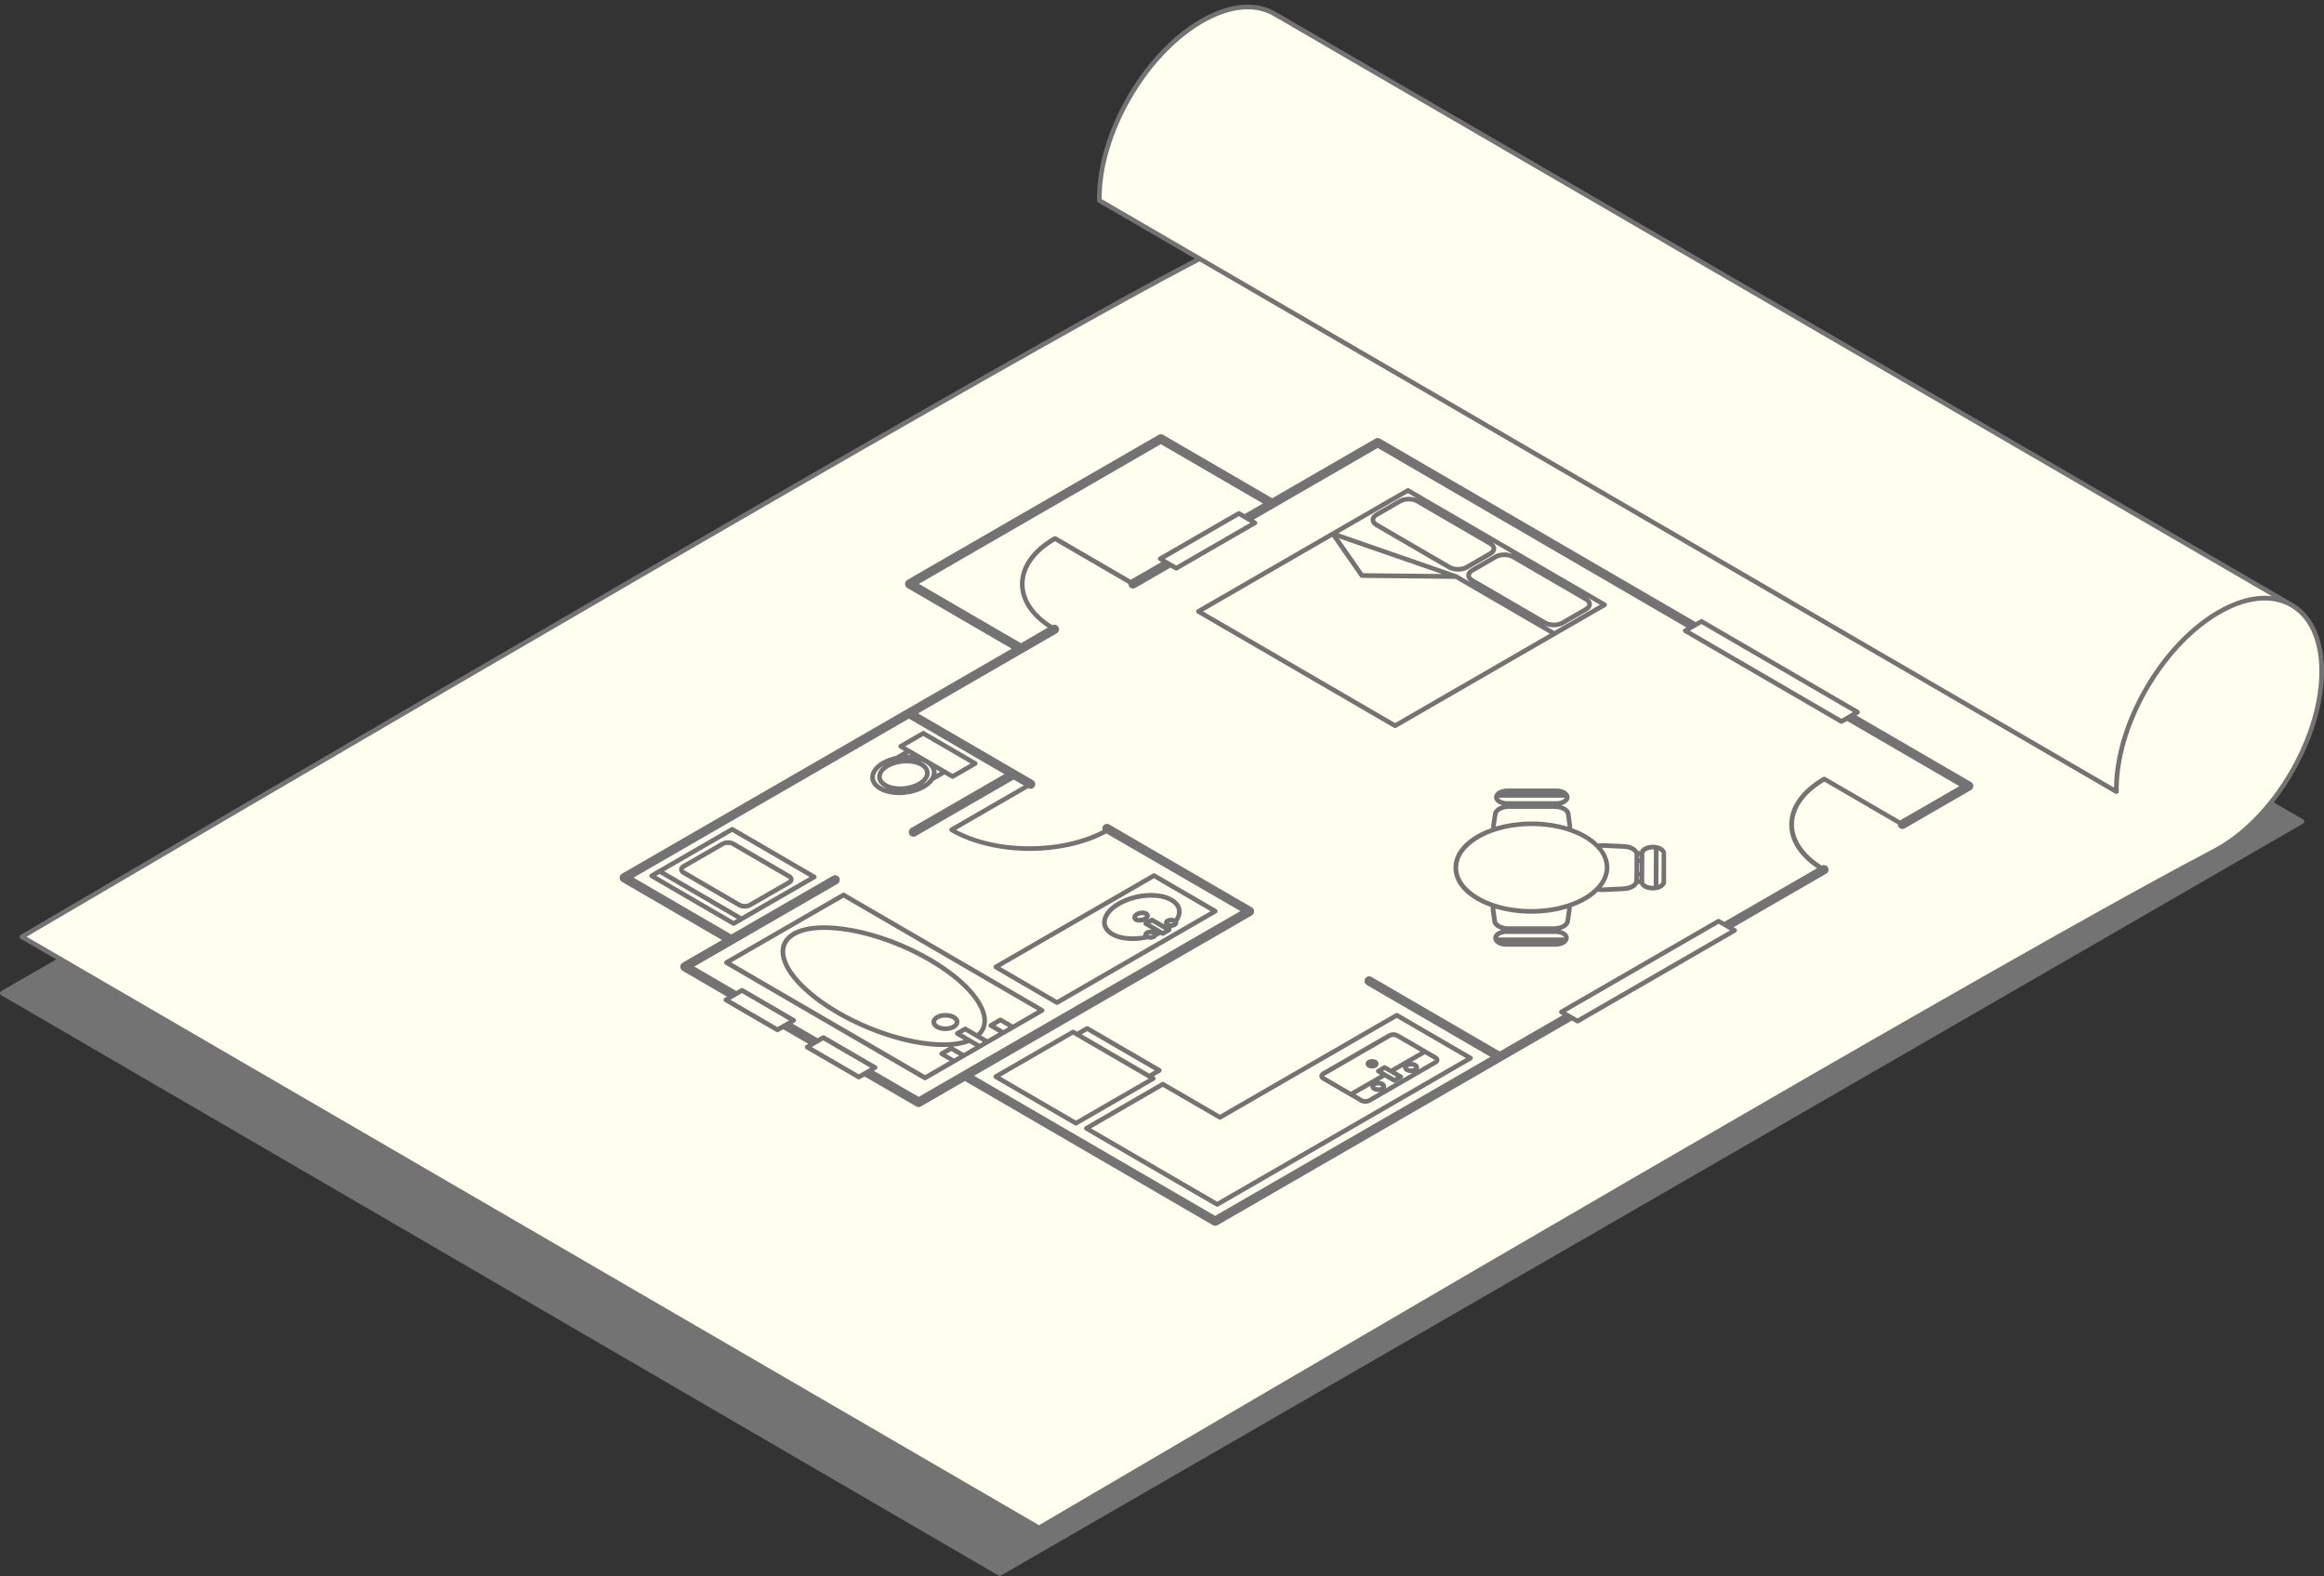 <?xml version="1.0" encoding="UTF-8" standalone="no"?><svg xmlns="http://www.w3.org/2000/svg" xmlns:xlink="http://www.w3.org/1999/xlink" fill="#000000" height="339" preserveAspectRatio="xMidYMid meet" version="1" viewBox="0.0 -1.0 500.0 339.0" width="500" zoomAndPan="magnify"><rect x="0.0" y="-1.0" width="500.0" height="339.0" fill="#333333" stroke="none"/><g id="change1_1"><path d="M500,142.88c0.01,0.53,0,1.07-0.02,1.6c0,0,0,0,0,0c-0.02,0.71-0.07,1.43-0.15,2.16c0,0,0,0,0,0 c-0.02,0.18-0.05,0.37-0.07,0.55c-0.04,0.38-0.08,0.76-0.14,1.14c0,0,0,0,0,0c-0.08,0.55-0.18,1.1-0.28,1.65c0,0,0,0,0,0 c-0.07,0.38-0.16,0.77-0.25,1.16c-0.05,0.21-0.09,0.43-0.14,0.64c0,0,0,0,0,0c-0.03,0.12-0.06,0.25-0.09,0.37c0,0,0,0,0,0 c0,0,0,0,0,0.01c-0.29,1.15-0.62,2.3-1.01,3.46c0,0,0,0.01,0,0.01c0,0,0,0,0,0c-0.92,2.76-2.12,5.51-3.54,8.15 c-0.1,0.18-0.19,0.36-0.29,0.53c-0.43,0.78-0.88,1.56-1.34,2.32c0,0,0,0,0,0c0,0,0,0,0,0c-0.01,0.01-0.01,0.02-0.02,0.03 c0,0,0,0,0,0c0,0,0,0,0,0c-0.47,0.76-0.97,1.51-1.48,2.25c-0.13,0.18-0.25,0.36-0.38,0.54c-0.52,0.73-1.05,1.45-1.6,2.15l6.33,3.68 c0.15,0.09,0.25,0.26,0.25,0.43c0,0.18-0.1,0.34-0.25,0.43L215.34,337.9c-0.08,0.04-0.16,0.07-0.25,0.07 c-0.09,0-0.17-0.02-0.25-0.07L0.25,213.06C0.09,212.97,0,212.81,0,212.63c0-0.18,0.1-0.34,0.25-0.43l11.85-6.84l-7.63-4.43 c-0.15-0.09-0.25-0.25-0.25-0.43s0.09-0.34,0.25-0.43C141.45,119.65,225.85,71.03,255.3,55.55c0.7-0.37,1.26-0.66,1.75-0.92 c0,0,0,0,0,0l-20.78-12.08c-0.15-0.09-0.25-0.25-0.25-0.42c-0.26-14.03,9.56-31.43,21.87-38.79c6.25-3.74,12.15-4.36,16.61-1.77 l218.81,127.16C497.5,131.17,499.87,136.19,500,142.88z" fill="#737373"/></g><g id="change2_1"><path d="M492.81,129.6c-4.13-2.4-9.67-1.78-15.59,1.76c-12.04,7.19-21.63,24.2-21.38,37.91 c0,0.18-0.09,0.35-0.25,0.44c-0.08,0.05-0.17,0.07-0.25,0.07c-0.09,0-0.17-0.02-0.25-0.07L258.07,55.22 c-0.62,0.34-1.33,0.71-2.3,1.22c-29.39,15.44-113.51,63.9-250.05,144.05l217.82,126.58c136.85-80.33,221.15-128.9,250.58-144.36 c1.66-0.87,2.58-1.36,3.5-1.9c12.04-7.19,21.63-24.2,21.38-37.91C498.88,136.57,496.68,131.85,492.81,129.6z M424.05,168.95 l-14.25,8.23c-0.48,0.27-1.09,0.11-1.37-0.37c-0.09-0.16-0.12-0.33-0.12-0.49l-8.44-4.91l-7.36-4.28c-0.14,0.08-0.26,0.17-0.39,0.25 c-3.96,2.47-6.15,5.62-6.15,8.96c0,3.29,2.13,6.4,5.98,8.85c0.47-0.24,1.05-0.08,1.32,0.38c0.28,0.48,0.11,1.09-0.37,1.37 l-19.91,11.49l0.47,0.27c0.15,0.09,0.25,0.26,0.25,0.43c0,0.18-0.1,0.34-0.25,0.43l-33.81,19.52c-0.08,0.04-0.16,0.07-0.25,0.07 c-0.09,0-0.17-0.02-0.25-0.07l-0.97-0.56l-14.98,8.65c-0.01,0.01-0.02,0.01-0.03,0.02l-61.23,35.35c-0.15,0.09-0.33,0.13-0.5,0.13 c-0.17,0-0.35-0.04-0.5-0.14l-53.34-31l-9.47,5.47c-0.15,0.09-0.33,0.13-0.5,0.13c-0.17,0-0.35-0.04-0.5-0.14L186,230.54l-0.98,0.57 c-0.08,0.04-0.16,0.07-0.25,0.07c-0.09,0-0.17-0.02-0.25-0.07l-11.11-6.45c-0.15-0.09-0.25-0.26-0.25-0.43 c0-0.18,0.1-0.34,0.25-0.43l0.48-0.28l-5.39-3.13l-0.98,0.57c-0.08,0.04-0.16,0.07-0.25,0.07c-0.09,0-0.17-0.02-0.25-0.07 l-11.11-6.46c-0.15-0.09-0.25-0.26-0.25-0.43c0-0.18,0.1-0.34,0.25-0.43l0.48-0.28l-9.53-5.54c-0.31-0.18-0.5-0.51-0.5-0.87 c0-0.36,0.19-0.69,0.5-0.87l8.48-4.89l-21.53-12.51c-0.31-0.18-0.5-0.51-0.5-0.87c0-0.36,0.19-0.69,0.5-0.87l83.86-48.41 l-22.46-13.05c-0.31-0.18-0.5-0.51-0.5-0.87c0-0.36,0.19-0.69,0.5-0.87l54.03-31.19c0.04-0.02,0.07-0.04,0.11-0.06 c0.13-0.06,0.29-0.08,0.4-0.09h0c0.14,0,0.28,0.03,0.41,0.09c0.04,0.02,0.07,0.04,0.11,0.06l18.35,10.66l5.09,2.96l0.28-0.16 l21.92-12.66c0.31-0.18,0.69-0.18,1,0l67.91,39.46l0.99-0.57c0.16-0.09,0.35-0.09,0.5,0l33.59,19.52c0.15,0.09,0.25,0.25,0.25,0.43 c0,0.18-0.1,0.34-0.25,0.43l-0.49,0.28l24.65,14.32c0.31,0.18,0.5,0.51,0.5,0.87C424.55,168.44,424.36,168.77,424.05,168.95z M454.83,168.41L237.02,41.83c-0.11-13.66,9.43-30.48,21.39-37.63c5.92-3.54,11.46-4.16,15.59-1.76l214.76,124.8 c-3.61-0.41-7.75,0.69-12.06,3.26C464.64,137.71,454.98,154.54,454.83,168.41z M238.63,178.62 C238.63,178.62,238.63,178.62,238.63,178.62l-0.6-0.35c-0.15,0.08-0.29,0.16-0.44,0.24c-4.46,2.28-10.17,3.52-16.04,3.52 c-1.05,0-2.1-0.04-3.15-0.12c-1.07-0.08-2.11-0.21-3.13-0.37c-4.07-0.63-7.76-1.86-10.79-3.62c-0.15-0.09-0.25-0.26-0.25-0.43 c0-0.18,0.1-0.34,0.25-0.43l15.79-9.11l-2.18-1.26l-21.07,12.16c-0.48,0.28-1.09,0.11-1.37-0.37c-0.09-0.16-0.13-0.33-0.13-0.5 c0-0.35,0.18-0.68,0.5-0.87l20.07-11.59l-10.94-6.36l-9.6-5.58l-59.24,34.2l21.03,12.22l21.84-12.61c0.38-0.22,0.84-0.15,1.15,0.12 l0,0c0.08,0.07,0.16,0.15,0.22,0.24c0.06,0.1,0.09,0.21,0.11,0.32c0.08,0.41-0.09,0.83-0.47,1.05l-30.81,17.79l9.03,5.25l0.99-0.57 c0.15-0.09,0.35-0.09,0.5,0l11.11,6.46c0.15,0.09,0.25,0.26,0.25,0.43c0,0.18-0.1,0.34-0.25,0.43l-0.49,0.28l5.39,3.13l0.99-0.57 c0.15-0.09,0.35-0.09,0.5,0l11.11,6.45c0.15,0.09,0.25,0.26,0.25,0.43c0,0.18-0.1,0.34-0.25,0.43l-0.49,0.28l9.64,5.6l9.47-5.47 c0,0,0,0,0,0l59.74-34.49L238.63,178.62z M175.43,188.07l-15.61,9.01c-0.01,0-0.02,0.01-0.02,0.01c0,0,0,0,0,0 c0,0-0.01,0.01-0.01,0.01l-1.69,0.98c-0.08,0.04-0.16,0.07-0.25,0.07c-0.09,0-0.17-0.02-0.25-0.07l-17.65-10.26 c-0.15-0.09-0.25-0.26-0.25-0.43c0-0.18,0.1-0.34,0.25-0.43l1.71-0.99c0,0,0,0,0,0l15.62-9.02c0.15-0.09,0.35-0.09,0.5,0 l17.65,10.26c0.15,0.09,0.25,0.26,0.25,0.43C175.68,187.82,175.59,187.98,175.43,188.07z M193.48,170.03 c-1.63,0-3.19-0.34-4.38-1.03c-1.22-0.71-1.88-1.7-1.88-2.81c0-1.28,0.92-2.55,2.53-3.48c0.84-0.49,1.85-0.86,2.93-1.1l1.85-1.07 l-0.99-0.58c-0.15-0.09-0.25-0.25-0.25-0.43c0-0.18,0.1-0.34,0.25-0.43l4.85-2.8c0.15-0.09,0.35-0.09,0.5,0l5.81,3.38l5.36,3.12 c0.15,0.09,0.25,0.25,0.25,0.43c0,0.18-0.1,0.34-0.25,0.43l-4.85,2.8c-0.08,0.04-0.16,0.07-0.25,0.07c-0.09,0-0.17-0.02-0.25-0.07 l-1.49-0.86l-2.32,1.34c-0.44,0.64-1.08,1.22-1.93,1.71c-0.93,0.54-2,0.9-3.11,1.13C195.08,169.93,194.28,170.03,193.48,170.03z M224.46,216.76l-8.34,4.81c0,0-0.01,0.01-0.02,0.01l-5.09,2.94c-0.01,0-0.01,0.01-0.02,0.01l-3.38,1.95 c-0.01,0-0.01,0.01-0.02,0.01l-2.07,1.2c-0.01,0-0.01,0.01-0.02,0.01l-6.24,3.6c-0.08,0.04-0.16,0.07-0.25,0.07 c-0.09,0-0.17-0.02-0.25-0.07l-42.71-24.82c-0.15-0.09-0.25-0.26-0.25-0.43c0-0.18,0.1-0.34,0.25-0.43l25.19-14.54 c0.15-0.09,0.35-0.09,0.5,0l42.71,24.82c0.15,0.09,0.25,0.26,0.25,0.43C224.71,216.51,224.61,216.67,224.46,216.76z M261.71,195.43 l-34.05,19.66c-0.08,0.04-0.16,0.07-0.25,0.07c-0.09,0-0.17-0.02-0.25-0.07l-13.17-7.66c-0.15-0.09-0.25-0.26-0.25-0.43 c0-0.18,0.1-0.34,0.25-0.43l34.05-19.66c0.15-0.09,0.35-0.09,0.5,0l13.17,7.66c0.15,0.09,0.25,0.26,0.25,0.43 C261.96,195.17,261.86,195.34,261.71,195.43z M396.42,154.62c-0.08,0.04-0.16,0.07-0.25,0.07c-0.09,0-0.17-0.02-0.25-0.07 l-33.59-19.52c-0.15-0.09-0.25-0.25-0.25-0.43c0-0.18,0.1-0.34,0.25-0.43l0.49-0.28l-66.41-38.6l-20.31,11.73l-6.35,3.67l0.48,0.28 c0.15,0.09,0.25,0.25,0.25,0.43c0,0.18-0.1,0.34-0.25,0.43l-16.91,9.76c-0.08,0.04-0.16,0.07-0.25,0.07c-0.09,0-0.17-0.02-0.25-0.07 l-0.98-0.57l-7.57,4.37c-0.48,0.28-1.09,0.11-1.37-0.37c-0.09-0.16-0.12-0.33-0.12-0.49l-7.91-4.6l-7.89-4.58 c-4.22,2.51-6.55,5.77-6.55,9.22c0,3.28,2.12,6.39,5.97,8.84c0.31-0.16,0.65-0.13,0.93,0.02c0.15,0.09,0.29,0.2,0.39,0.36 c0.09,0.16,0.13,0.33,0.13,0.5c0,0.35-0.18,0.68-0.5,0.87l-2.55,1.47l-27.27,15.75l8.94,5.2l12.09,7.03c0,0,0,0,0,0l3.67,2.13 c0.32,0.19,0.5,0.52,0.5,0.87c0,0.17-0.04,0.34-0.14,0.5c-0.28,0.48-0.89,0.64-1.37,0.36l-15.52,8.96 c3.54,1.88,7.92,3.07,12.73,3.43c0.03,0,0.06,0,0.09,0c6.73,0.49,13.5-0.7,18.57-3.3c0.05-0.02,0.09-0.05,0.14-0.07 c-0.02-0.05-0.03-0.1-0.04-0.15c-0.04-0.23-0.02-0.47,0.11-0.69c0.28-0.48,0.89-0.64,1.37-0.36l2.63,1.53l0,0l28.02,16.28 c0.31,0.18,0.5,0.51,0.5,0.87c0,0.36-0.19,0.69-0.5,0.87l-59.74,34.49l51.85,30.13l59.24-34.2l-26.6-15.46 c-0.08-0.05-0.15-0.1-0.21-0.17c0,0,0-0.01-0.01-0.01c-0.18-0.19-0.28-0.44-0.28-0.69c0,0,0,0,0,0s0,0,0,0 c0-0.04,0.01-0.09,0.02-0.13c0.01-0.04,0.01-0.08,0.02-0.12c0.02-0.08,0.06-0.17,0.1-0.25c0.28-0.48,0.89-0.64,1.37-0.36 l27.59,16.03l13.5-7.79l-0.48-0.28c-0.15-0.09-0.25-0.26-0.25-0.43c0-0.18,0.1-0.34,0.25-0.43l33.81-19.52 c0.16-0.09,0.35-0.09,0.5,0l0.98,0.57l19.57-11.3l0.38-0.22c-3.87-2.6-5.99-5.9-5.98-9.41c0-3.55,2.17-6.88,6.11-9.5 c0.38-0.25,0.76-0.49,1.17-0.73c0.02-0.01,0.04-0.01,0.06-0.02c0.03-0.01,0.06-0.03,0.1-0.03c0.03-0.01,0.07-0.01,0.1-0.01 c0.03,0,0.06,0,0.09,0.01c0.04,0.01,0.07,0.02,0.11,0.04c0.02,0.01,0.04,0.01,0.05,0.02l16.05,9.33l12.76-7.36l-24.14-14.03 L396.42,154.62z M231.49,241.12c-0.09,0-0.17-0.02-0.25-0.07l-17.25-10.03c-0.15-0.09-0.25-0.26-0.25-0.43 c0-0.18,0.1-0.34,0.25-0.43l16.64-9.61c0.15-0.09,0.35-0.09,0.5,0l0.61,0.35l1.92-1.11c0.15-0.09,0.35-0.09,0.5,0l15.52,9.02 c0.15,0.09,0.25,0.26,0.25,0.43c0,0.18-0.1,0.34-0.25,0.43l-1.43,0.82l0.12,0.07c0.15,0.09,0.25,0.26,0.25,0.43 c0,0.18-0.1,0.34-0.25,0.43l-16.64,9.61C231.66,241.1,231.57,241.12,231.49,241.12z M300.27,216.95c0.16-0.09,0.35-0.09,0.5,0 l15.86,9.22c0.15,0.09,0.25,0.26,0.25,0.43c0,0.18-0.1,0.34-0.25,0.43l-54.5,31.47c-0.08,0.04-0.16,0.07-0.25,0.07 c-0.09,0-0.17-0.02-0.25-0.07l-28.15-16.36c-0.15-0.09-0.25-0.26-0.25-0.43c0-0.18,0.1-0.34,0.25-0.43l16.45-9.5 c0.15-0.09,0.35-0.09,0.5,0l12.04,6.99L300.27,216.95z M358.46,188.67c0,0.55-0.34,1.05-0.95,1.4c-0.52,0.3-1.2,0.47-1.92,0.47 c-0.98,0-1.88-0.31-2.4-0.83c-0.17-0.17-0.29-0.37-0.37-0.57h-0.39c-0.19,0.38-0.5,0.71-0.94,0.96c-0.58,0.33-1.3,0.53-2.1,0.57 l-4.37,0.21c-0.09,0-0.18,0.01-0.27,0.01c-0.33,0-0.65-0.04-0.97-0.09c-0.72,0.7-1.59,1.35-2.59,1.93c-0.93,0.54-1.98,1-3.09,1.39 c0.05,0.19,0.06,0.39,0.03,0.59l-0.37,2.53c-0.09,0.57-0.48,1.08-1.12,1.45c-0.27,0.15-0.57,0.27-0.89,0.36 c0.53,0.14,1,0.36,1.31,0.68c0.3,0.3,0.46,0.66,0.46,1.04c0,0.19-0.06,0.37-0.14,0.55c-0.01,0.04-0.03,0.08-0.06,0.12 c-0.16,0.28-0.41,0.53-0.75,0.73c-0.52,0.3-1.2,0.47-1.92,0.47h-10.54c-0.98,0-1.88-0.31-2.39-0.83c-0.09-0.09-0.15-0.18-0.21-0.28 c0,0,0,0,0-0.01c-0.02-0.04-0.06-0.07-0.08-0.11c0-0.01-0.01-0.01-0.01-0.02c0-0.01,0-0.01-0.01-0.02c0-0.01,0-0.01-0.01-0.02 c-0.09-0.19-0.14-0.39-0.14-0.59c0-0.54,0.35-1.05,0.95-1.4c0.24-0.14,0.52-0.25,0.82-0.33c-1.09-0.32-1.85-0.98-1.97-1.81 l-0.34-2.53c-0.03-0.2-0.01-0.39,0.04-0.59c-1.11-0.4-2.15-0.85-3.07-1.39c-3.22-1.87-4.99-4.38-4.98-7.08 c0-1.34,0.44-2.63,1.28-3.82c0.86-1.23,2.13-2.35,3.78-3.3c0.93-0.54,1.98-0.99,3.09-1.39c-0.05-0.19-0.06-0.39-0.03-0.59l0.38-2.52 c0.08-0.57,0.48-1.08,1.12-1.45c0,0,0,0,0,0c0.26-0.15,0.56-0.27,0.88-0.36c-0.53-0.14-0.99-0.36-1.31-0.68 c-0.3-0.3-0.46-0.66-0.46-1.04c0-0.2,0.06-0.39,0.15-0.57c0.01-0.02,0.02-0.04,0.03-0.07c0.16-0.29,0.41-0.56,0.77-0.76 c0.52-0.3,1.2-0.47,1.91-0.47h10.54c1.23,0,2.25,0.49,2.66,1.19c0.02,0.02,0.03,0.05,0.04,0.08c0,0.01,0.01,0.01,0.01,0.02 c0,0,0,0,0,0.01c0.09,0.18,0.13,0.37,0.14,0.57c0,0.56-0.34,1.05-0.95,1.4c-0.24,0.14-0.53,0.25-0.83,0.33 c1.09,0.32,1.87,0.99,1.98,1.81l0.34,2.52c0.03,0.2,0.01,0.4-0.04,0.59c1.1,0.4,2.15,0.85,3.07,1.39c1,0.58,1.86,1.23,2.57,1.93 c0.4-0.07,0.81-0.11,1.23-0.09l4.36,0.21c1.45,0.07,2.59,0.66,3.02,1.5h0.41c0.14-0.35,0.42-0.66,0.84-0.9 c0.52-0.3,1.2-0.47,1.92-0.47c1.59,0.01,2.85,0.83,2.85,1.87l-0.01,1.67L358.46,188.67z M300.4,155.54 c-0.08,0.04-0.16,0.07-0.25,0.07c-0.09,0-0.17-0.02-0.25-0.07l-42.31-24.59c-0.15-0.09-0.25-0.25-0.25-0.43 c0-0.18,0.1-0.34,0.25-0.43l29.73-17.17l15.34-8.85c0.16-0.09,0.35-0.09,0.5,0l42.31,24.59c0.15,0.09,0.25,0.25,0.25,0.43 c0,0.18-0.1,0.34-0.25,0.43l-12.42,7.17L300.4,155.54z M219.66,137.35l-21.96-12.76l51.1-29.5l0.95-0.55l21.96,12.76l-3.95,2.28 l-0.98-0.57c-0.15-0.09-0.35-0.09-0.5,0l-16.91,9.76c-0.15,0.09-0.25,0.25-0.25,0.43c0,0.18,0.09,0.34,0.25,0.43l0.48,0.28 l-6.57,3.79l-7.91-4.59l-8.14-4.73c-0.02-0.01-0.04-0.01-0.06-0.02c-0.03-0.01-0.07-0.03-0.1-0.03c-0.03-0.01-0.06-0.01-0.09-0.01 c-0.03,0-0.07,0-0.1,0.01c-0.03,0.01-0.06,0.02-0.09,0.03c-0.02,0.01-0.04,0.01-0.06,0.02c-4.7,2.71-7.29,6.35-7.29,10.23 c0,3.51,2.11,6.81,5.98,9.4L219.66,137.35z M352.66,184.64l0.11,0l-0.01,1.92h-0.11L352.66,184.64z M215.23,207l12.17,7.08 l33.05-19.08l-12.17-7.08L215.23,207z M254.18,194.54c0.04,0.23,0.06,0.47,0.05,0.71c0,0.08-0.03,0.17-0.04,0.25 c-0.02,0.16-0.04,0.31-0.08,0.47c-0.03,0.1-0.07,0.19-0.11,0.29c-0.05,0.15-0.11,0.29-0.18,0.43c-0.05,0.1-0.11,0.2-0.17,0.3 c-0.06,0.1-0.1,0.19-0.17,0.29c0.03,0.11,0.03,0.23,0.01,0.35c-0.05,0.29-0.24,0.54-0.55,0.71c-0.11,0.06-0.23,0.11-0.36,0.15 c-0.04,0.01-0.08,0.02-0.13,0.03c-0.06,0.01-0.12,0.03-0.18,0.04c-0.1,0.08-0.2,0.16-0.3,0.24c0.03,0.07,0.05,0.14,0.05,0.22 c0,0.18-0.1,0.34-0.25,0.43l-1.33,0.77c-0.08,0.04-0.16,0.07-0.25,0.07c0,0,0,0,0,0c-0.09,0-0.17-0.02-0.25-0.07l-0.2-0.11 c-0.25,0.11-0.51,0.22-0.77,0.32c-0.01,0.01-0.02,0.02-0.03,0.04c-0.03,0.06-0.07,0.11-0.12,0.17c-0.02,0.02-0.04,0.05-0.06,0.07 c-0.07,0.07-0.16,0.14-0.25,0.19c-0.13,0.07-0.28,0.13-0.43,0.17c-0.05,0.01-0.1,0.02-0.15,0.03c-0.11,0.02-0.22,0.04-0.34,0.04 c-0.03,0-0.05,0.01-0.08,0.01c-0.04,0-0.07-0.01-0.11-0.01c-0.07,0-0.13-0.01-0.2-0.02c-0.07-0.01-0.14-0.02-0.21-0.04 c-0.04-0.01-0.08-0.01-0.11-0.02c-0.34,0.08-0.69,0.12-1.03,0.17c-0.18,0.03-0.36,0.07-0.54,0.09c-0.55,0.06-1.08,0.09-1.61,0.09 c-1.81,0-3.45-0.36-4.64-1.05c-1.26-0.73-1.95-1.78-1.95-2.97c0-1.59,1.23-3.21,3.37-4.44c3.71-2.14,8.9-2.49,11.81-0.8 C253.34,192.76,253.99,193.59,254.18,194.54z M262.22,239.78l-12.04-6.99l-15.45,8.92l27.15,15.78l53.5-30.89l-14.87-8.64 l-37.8,21.82C262.57,239.87,262.37,239.87,262.22,239.78z M284.47,229.52l14.2-8.2c0.63-0.37,1.6-0.37,2.23,0l5.92,3.44l2.26,1.31 c0.39,0.22,0.61,0.56,0.61,0.93c0,0.37-0.22,0.71-0.61,0.93l-14.2,8.2c-0.32,0.19-0.72,0.28-1.13,0.28c-0.4,0-0.79-0.09-1.11-0.27 l-2.26-1.31c0,0,0,0,0,0l-5.92-3.44c-0.39-0.22-0.61-0.57-0.61-0.94C283.86,230.09,284.08,229.75,284.47,229.52z M298.18,229.76 l-0.64-0.37l0.36-0.21l1.14,0.66c0,0,0,0,0,0l1.34,0.78l-0.36,0.21L298.18,229.76C298.18,229.76,298.18,229.76,298.18,229.76z M297.14,232.62c0.05,0.03,0.08,0.06,0.1,0.06c-0.02,0.02-0.04,0.04-0.09,0.07c-0.32,0.19-0.9,0.19-1.22,0 c-0.05-0.03-0.08-0.05-0.1-0.06c0.02-0.02,0.05-0.05,0.1-0.08C296.24,232.43,296.82,232.43,297.14,232.62z M304.2,228.54 c0.05,0.03,0.08,0.06,0.09,0.06c-0.02,0.02-0.05,0.04-0.1,0.08c-0.32,0.19-0.9,0.19-1.22,0c-0.05-0.03-0.08-0.05-0.1-0.06 c0.02-0.02,0.05-0.05,0.1-0.08C303.31,228.35,303.88,228.35,304.2,228.54z M341.82,127.68l2.4,1.4l-9.79,5.65l-20.91-12.15 c-0.03-0.02-0.06-0.03-0.09-0.04l-16.06-5.57l-9.42-3.27l14.95-8.63l1.91,1.11c-0.01,0-0.02-0.01-0.03-0.01 c-0.26-0.11-0.55-0.18-0.84-0.23c-0.05-0.01-0.09-0.02-0.14-0.02c-0.29-0.04-0.59-0.06-0.89-0.05c-0.05,0-0.1,0.01-0.15,0.01 c-0.3,0.02-0.6,0.06-0.89,0.13c-0.04,0.01-0.07,0.02-0.1,0.03c-0.3,0.08-0.58,0.19-0.83,0.34l-5.03,2.91 c-0.66,0.38-1.03,0.94-1.03,1.53c0,0.59,0.37,1.14,1.02,1.52l15.67,9.11c1.19,0.69,3.06,0.69,4.26,0l5.03-2.91 c0.67-0.39,1.04-0.93,1.04-1.53c0-0.14-0.02-0.27-0.06-0.4c-0.01-0.04-0.03-0.08-0.05-0.12c-0.03-0.09-0.07-0.17-0.13-0.26 c-0.03-0.04-0.06-0.08-0.09-0.13c-0.06-0.08-0.13-0.15-0.2-0.23c-0.04-0.04-0.07-0.07-0.11-0.11c-0.02-0.02-0.03-0.04-0.05-0.05 l4.2,2.44c-0.01,0-0.02-0.01-0.03-0.01c-0.26-0.11-0.55-0.18-0.84-0.23c-0.05-0.01-0.1-0.02-0.15-0.03 c-0.29-0.04-0.59-0.06-0.89-0.05c-0.05,0-0.1,0.01-0.15,0.01c-0.3,0.02-0.6,0.06-0.89,0.13c-0.03,0.01-0.07,0.02-0.1,0.03 c-0.3,0.08-0.58,0.19-0.83,0.34l-5.03,2.91c-0.67,0.39-1.04,0.93-1.04,1.53c0,0.6,0.36,1.14,1.02,1.52l15.67,9.11 c0.15,0.09,0.31,0.16,0.48,0.23c1.17,0.45,2.74,0.38,3.79-0.23l5.03-2.91c0.67-0.39,1.04-0.93,1.04-1.53c0-0.14-0.02-0.27-0.06-0.4 c-0.01-0.04-0.03-0.08-0.05-0.12c-0.03-0.09-0.07-0.17-0.13-0.26c-0.03-0.04-0.06-0.08-0.09-0.13c-0.06-0.08-0.13-0.15-0.2-0.23 c-0.04-0.04-0.07-0.07-0.11-0.11C341.85,127.72,341.84,127.7,341.82,127.68z M332.89,134.99l0.55,0.32l-33.29,19.22l-41.31-24.01 l27.77-16.03l5.99,8.6c0.09,0.13,0.24,0.21,0.41,0.21l20.14,0.22L332.89,134.99z M304.71,107.24l15.67,9.11 c0.33,0.19,0.53,0.43,0.52,0.65c0,0.22-0.2,0.46-0.54,0.66l-5.03,2.91c-0.89,0.51-2.38,0.51-3.26,0l-15.67-9.11 c-0.33-0.19-0.52-0.43-0.52-0.65c0-0.22,0.19-0.47,0.53-0.66l5.03-2.91C302.33,106.73,303.82,106.73,304.71,107.24z M325.31,119.21 l15.67,9.11c0.33,0.19,0.53,0.43,0.53,0.65c0,0.22-0.2,0.46-0.54,0.66l-5.03,2.91c-0.89,0.51-2.38,0.51-3.26,0L317,123.43 c-0.33-0.19-0.53-0.43-0.53-0.65c0-0.22,0.2-0.46,0.54-0.66l5.03-2.91C322.93,118.7,324.42,118.7,325.31,119.21z M293.27,122.29 l-5.22-7.5l22.19,7.68L293.27,122.29z M181.49,192.09l41.71,24.24l-5.27,3.04l-2.44-1.42c-0.15-0.09-0.35-0.09-0.5,0l-2.07,1.2 c-0.15,0.09-0.25,0.25-0.25,0.43c0,0.18,0.09,0.34,0.25,0.43l1.94,1.13l-2.41,1.39l-1.37-0.8c0.02-0.02,0.03-0.04,0.05-0.06 c0.19-0.21,0.37-0.43,0.52-0.67c0.01-0.02,0.03-0.05,0.05-0.07c0.15-0.24,0.27-0.5,0.36-0.77c0.02-0.05,0.04-0.1,0.05-0.15 c0.09-0.26,0.15-0.54,0.19-0.82c0.01-0.05,0.01-0.1,0.01-0.15c0.03-0.3,0.04-0.6,0.02-0.92c-0.3-3.95-4.93-8.98-12.07-13.13 c-10.8-6.27-24.12-8.76-29.7-5.54c-1.72,0.99-2.63,2.46-2.63,4.24c-0.01,4.03,4.63,9.22,12.09,13.56c0.49,0.29,0.99,0.56,1.49,0.83 c0.18,0.1,0.36,0.19,0.55,0.28c0.32,0.17,0.64,0.34,0.96,0.5c0.22,0.11,0.45,0.22,0.67,0.32c0.28,0.14,0.57,0.28,0.86,0.41 c0.24,0.11,0.49,0.22,0.73,0.33c0.27,0.12,0.53,0.24,0.8,0.35c0.26,0.11,0.52,0.22,0.78,0.32c0.26,0.1,0.51,0.21,0.77,0.31 c0.27,0.11,0.53,0.21,0.8,0.31c0.24,0.09,0.49,0.18,0.73,0.27c0.28,0.1,0.55,0.19,0.83,0.29c0.24,0.08,0.47,0.16,0.71,0.24 c0.28,0.09,0.56,0.18,0.84,0.27c0.23,0.07,0.46,0.14,0.68,0.21c0.28,0.08,0.57,0.16,0.85,0.24c0.22,0.06,0.44,0.12,0.66,0.18 c0.28,0.07,0.57,0.15,0.85,0.21c0.22,0.05,0.43,0.1,0.64,0.15c0.28,0.06,0.56,0.13,0.84,0.18c0.21,0.04,0.42,0.08,0.63,0.12 c0.28,0.05,0.55,0.11,0.82,0.15c0.21,0.04,0.41,0.06,0.62,0.1c0.27,0.04,0.54,0.08,0.8,0.12c0.21,0.03,0.42,0.05,0.63,0.07 c0.25,0.03,0.5,0.06,0.75,0.08c0.23,0.02,0.46,0.03,0.68,0.05c0.22,0.01,0.44,0.03,0.65,0.04c0.43,0.02,0.86,0.03,1.27,0.03 c0,0,0,0,0,0c0.44,0,0.86-0.01,1.28-0.04l-1.84,1.06c-0.15,0.09-0.25,0.25-0.25,0.43c0,0.18,0.09,0.34,0.25,0.43l1.94,1.13 l-5.26,3.04l-41.71-24.24L181.49,192.09z M208.52,223.36l1.25,0.73l-2.42,1.4l-2.32-1.35c0.35-0.03,0.68-0.08,1.01-0.13 c0.05-0.01,0.1-0.02,0.16-0.03c0.39-0.07,0.77-0.15,1.14-0.24c0.08-0.02,0.16-0.04,0.23-0.06 C207.89,223.58,208.21,223.48,208.52,223.36z M205.71,220.87l1.7-0.98c0.16-0.09,0.35-0.09,0.5,0l2.29,1.33 c0.85-0.8,1.24-1.81,1.15-3.01c-0.28-3.63-4.72-8.36-11.58-12.34c-7.46-4.34-16.11-6.85-22.4-6.85c-2.58,0-4.76,0.42-6.3,1.31 c-1.41,0.82-2.13,1.95-2.13,3.37c0,3.61,4.55,8.6,11.59,12.69c9.3,5.4,20.73,8.03,26.83,6.3l-1.65-0.96 c-0.15-0.09-0.25-0.26-0.25-0.43C205.46,221.12,205.56,220.96,205.71,220.87z M205.42,220.29c-0.57,0.33-1.3,0.5-2.03,0.5 c-0.73,0-1.45-0.16-2.01-0.49c-0.63-0.37-0.98-0.89-0.98-1.46c0-0.57,0.35-1.09,0.99-1.46c1.14-0.66,2.91-0.65,4.05,0 c0.62,0.36,0.98,0.89,0.98,1.45C206.41,219.4,206.05,219.93,205.42,220.29z M205.41,218.83c0,0.2-0.18,0.42-0.49,0.6 c-0.83,0.48-2.22,0.48-3.04,0c-0.31-0.18-0.48-0.39-0.48-0.59c0-0.2,0.18-0.42,0.49-0.6c0.41-0.24,0.96-0.36,1.52-0.36 c0.56,0,1.11,0.12,1.53,0.36C205.23,218.42,205.41,218.63,205.41,218.83z M207.66,220.9l3.8,2.21l-0.7,0.4l-3.8-2.21L207.66,220.9z M204.65,225.08l1.69,0.98l-1.07,0.62l-1.69-0.98L204.65,225.08z M215.25,218.96l1.69,0.98l-1.07,0.62l-1.69-0.98L215.25,218.96z M247.66,192.09c1.59,0,3.06,0.3,4.14,0.93c0.79,0.46,1.28,1.05,1.4,1.72c0.11,0.57-0.04,1.19-0.43,1.81 c-0.01-0.01-0.03-0.01-0.04-0.01c-0.15-0.06-0.31-0.1-0.48-0.12c-0.04,0-0.07-0.01-0.11-0.01c-0.18-0.01-0.36-0.01-0.54,0.02 c-0.24,0.04-0.45,0.11-0.62,0.21c-0.35,0.2-0.48,0.46-0.53,0.64c-0.03,0.1-0.03,0.21-0.02,0.32c0,0.04,0.02,0.07,0.03,0.1 c0.01,0.05,0.02,0.11,0.04,0.16l-2.41-1.4c-0.15-0.09-0.35-0.09-0.5,0l-0.57,0.33c0.02-0.02,0.03-0.04,0.04-0.06 c0.08-0.09,0.14-0.17,0.19-0.27c0.02-0.03,0.04-0.07,0.05-0.1c0.05-0.12,0.09-0.25,0.09-0.38c0-0.36-0.2-0.68-0.55-0.88 c-0.64-0.37-1.7-0.32-2.46,0.13c-0.49,0.28-0.77,0.69-0.77,1.11c0,0.36,0.2,0.68,0.55,0.89c0.13,0.08,0.29,0.13,0.46,0.17 c0.05,0.01,0.11,0.01,0.17,0.02c0.12,0.02,0.24,0.04,0.37,0.04c0.02,0,0.03,0,0.04,0c0.04,0,0.07-0.01,0.11-0.01 c0.17-0.01,0.34-0.03,0.51-0.06c0.07-0.01,0.13-0.03,0.19-0.05c0.05-0.01,0.1-0.02,0.15-0.04c-0.03,0.02-0.04,0.06-0.06,0.08 c-0.01,0.02-0.03,0.04-0.04,0.06c-0.04,0.07-0.06,0.15-0.06,0.23c0,0.18,0.09,0.34,0.25,0.43l1.49,0.86 c-0.14-0.01-0.28,0.01-0.42,0.02c-0.06,0.01-0.13,0-0.19,0.01c-0.21,0.04-0.41,0.11-0.58,0.2c-0.12,0.07-0.23,0.16-0.32,0.25 c-0.19,0.22-0.27,0.48-0.23,0.75c0,0.01,0,0.02,0,0.03c-2.5,0.43-4.91,0.17-6.44-0.72c-0.95-0.55-1.45-1.28-1.45-2.1 c0-1.21,1.07-2.54,2.87-3.58C242.96,192.68,245.43,192.09,247.66,192.09z M244.87,196.07c0.48-0.28,1.17-0.3,1.51-0.11 c0,0.02-0.06,0.13-0.28,0.26c-0.47,0.27-1.16,0.29-1.5,0.11C244.61,196.3,244.66,196.19,244.87,196.07z M247.83,197.47l2.7,1.57 l-0.33,0.19l-2.7-1.57L247.83,197.47z M247.7,199.96c0.13,0.02,0.25,0.05,0.32,0.09c-0.23,0.13-0.64,0.15-0.9,0.04 c0,0-0.02-0.01-0.05-0.03C247.23,199.96,247.47,199.92,247.7,199.96z M252.42,197.5c-0.1,0.05-0.24,0.09-0.39,0.1 c-0.18,0.01-0.37-0.02-0.54-0.1c0.07-0.04,0.16-0.07,0.27-0.09C251.98,197.37,252.22,197.4,252.42,197.5z M295.42,233.61 c0.39,0.23,0.91,0.31,1.4,0.26l-2.44,1.41c-0.33,0.19-0.91,0.19-1.23,0l-1.51-0.88l3.19-1.84c0,0.04-0.01,0.08-0.01,0.11 C294.81,233.05,295.03,233.39,295.42,233.61z M290.64,233.83l6.29-3.63l-0.64-0.37c-0.15-0.09-0.25-0.26-0.25-0.43 c0-0.18,0.1-0.34,0.25-0.43l1.36-0.79c0.16-0.09,0.35-0.09,0.5,0l1.14,0.66l6.29-3.63l-5.17-3.01c-0.32-0.19-0.91-0.19-1.23,0 l-14.2,8.2c-0.06,0.03-0.09,0.06-0.11,0.08c0.02,0,0.05,0.03,0.1,0.06L290.64,233.83z M294.31,227.02c0.52-0.3,1.26-0.3,1.77,0 c0.33,0.19,0.52,0.48,0.52,0.8c0,0.32-0.19,0.61-0.52,0.8c-0.25,0.15-0.57,0.22-0.89,0.22c-0.32,0-0.63-0.07-0.89-0.22 c-0.32-0.19-0.5-0.47-0.5-0.79C293.79,227.5,293.98,227.21,294.31,227.02z M302.47,229.54c0.39,0.23,0.91,0.31,1.39,0.26l-5.72,3.3 c0.06-0.13,0.1-0.27,0.1-0.42c0-0.37-0.22-0.71-0.6-0.93c-0.27-0.16-0.6-0.25-0.94-0.27l1.22-0.71l1.83,1.07 c0.15,0.09,0.35,0.09,0.5,0l1.36-0.79c0.15-0.09,0.25-0.25,0.25-0.43c0-0.18-0.09-0.34-0.25-0.43l-1.34-0.78l1.59-0.92 c0,0.04-0.01,0.08-0.01,0.11C301.87,228.98,302.09,229.32,302.47,229.54z M303.76,227.4l2.81-1.62l2.01,1.17 c0.05,0.03,0.08,0.05,0.1,0.06c-0.02,0.02-0.05,0.05-0.1,0.08l-3.37,1.95c0.07-0.13,0.1-0.27,0.1-0.42c0-0.37-0.22-0.71-0.6-0.93 C304.43,227.52,304.1,227.43,303.76,227.4z M324.29,171.34c-0.7,0-1.36-0.21-1.69-0.53c-0.08-0.08-0.13-0.16-0.15-0.23l6.95,0 l7.27,0c-0.05,0.15-0.2,0.3-0.43,0.43c-0.37,0.21-0.88,0.33-1.48,0.33h-2.72h-5.05H324.29z M322.66,176.57 c-0.28,0.07-0.57,0.14-0.85,0.22c0-0.04,0-0.07,0-0.11l0.38-2.52c0.04-0.26,0.26-0.52,0.63-0.73c0.44-0.26,1.03-0.41,1.65-0.44H327 c0.02,0,0.04,0,0.06,0l4.99,0c0,0,0,0,0.01,0h2.37c0,0,0.01,0,0.01,0c1.39,0,2.39,0.6,2.47,1.16l0.34,2.53 c0.01,0.04,0.01,0.08,0,0.12c-0.28-0.09-0.58-0.15-0.87-0.23c-0.27-0.07-0.53-0.15-0.81-0.21c-0.38-0.09-0.78-0.15-1.17-0.22 c-0.27-0.05-0.53-0.1-0.8-0.14c-0.43-0.06-0.87-0.1-1.31-0.15c-0.24-0.02-0.47-0.06-0.72-0.08c-0.62-0.04-1.25-0.07-1.87-0.07 c-0.12,0-0.23,0-0.35,0c-0.63,0-1.25,0.02-1.87,0.07c-0.25,0.02-0.49,0.05-0.73,0.08c-0.43,0.04-0.87,0.08-1.29,0.14 c-0.28,0.04-0.54,0.1-0.82,0.15c-0.39,0.07-0.78,0.13-1.16,0.22C323.21,176.42,322.94,176.5,322.66,176.57z M334.68,199.89 c0.7,0,1.36,0.21,1.69,0.53c0.08,0.08,0.13,0.16,0.15,0.24h-14.23c0.05-0.15,0.2-0.31,0.43-0.44c0,0,0,0,0,0 c0.37-0.21,0.89-0.33,1.42-0.33h0.07l2.7,0c0,0,0,0,0,0l5.05,0c0,0,0,0,0,0H334.68z M336.3,194.66c0.29-0.07,0.58-0.14,0.86-0.22 c0,0.04,0,0.07,0,0.11l-0.37,2.53c-0.04,0.26-0.26,0.52-0.63,0.73c-0.49,0.28-1.17,0.44-1.88,0.44h-2.3h-5.05h-2.37 c-1.39,0-2.41-0.6-2.49-1.16l-0.34-2.53c-0.01-0.04-0.01-0.08,0-0.12c0.28,0.09,0.58,0.15,0.87,0.23c0.27,0.07,0.53,0.15,0.81,0.21 c0.39,0.09,0.78,0.16,1.18,0.23c0.26,0.05,0.52,0.1,0.79,0.14c0.44,0.06,0.89,0.11,1.33,0.15c0.23,0.02,0.46,0.06,0.69,0.07 c0.64,0.05,1.29,0.07,1.94,0.07c0.04,0,0.08,0,0.11,0c0.04,0,0.08,0,0.11,0c0.65,0,1.29-0.03,1.94-0.07 c0.24-0.02,0.47-0.05,0.7-0.07c0.44-0.04,0.89-0.08,1.32-0.15c0.27-0.04,0.54-0.1,0.8-0.14c0.39-0.07,0.79-0.14,1.17-0.22 C335.76,194.81,336.03,194.73,336.3,194.66z M355.64,181.7c0.06,0,0.13,0,0.19,0.01l-0.02,3.81l-0.02,4.02 c-0.76,0.04-1.53-0.17-1.88-0.53c-0.11-0.11-0.17-0.22-0.17-0.33l0.03-4.53c0,0,0,0,0,0l0.01-1.57c0-0.18,0.17-0.38,0.45-0.54 C354.59,181.82,355.11,181.7,355.64,181.7z M357.5,182.56l-0.04,6.11c0,0.18-0.17,0.38-0.44,0.54c-0.07,0.04-0.14,0.08-0.22,0.11 l0.02-4.14l0.02-3.25C357.25,182.1,357.49,182.36,357.5,182.56z M351.66,182.68l-0.02,4.29c-0.01,0.03-0.01,0.06-0.01,0.09 l-0.01,1.44c-0.04,0.25-0.27,0.52-0.63,0.73c-0.43,0.25-1.02,0.4-1.65,0.44l-4.37,0.21c-0.12,0-0.23,0.01-0.35,0 c0.02-0.03,0.04-0.06,0.06-0.09c0.23-0.29,0.44-0.59,0.61-0.89c0.01-0.02,0.03-0.04,0.04-0.06c0.18-0.31,0.33-0.62,0.45-0.94 c0.02-0.06,0.05-0.12,0.07-0.18c0.11-0.31,0.2-0.62,0.27-0.94c0.01-0.06,0.02-0.12,0.03-0.17c0.06-0.33,0.09-0.65,0.1-0.98 c0,0,0,0,0-0.01c0-0.33-0.03-0.65-0.09-0.98c-0.01-0.06-0.02-0.12-0.03-0.17c-0.06-0.31-0.15-0.62-0.26-0.93 c-0.02-0.06-0.05-0.12-0.07-0.18c-0.12-0.32-0.26-0.63-0.44-0.94c-0.01-0.03-0.03-0.05-0.05-0.08c-0.17-0.3-0.37-0.59-0.59-0.87 c-0.03-0.03-0.04-0.07-0.07-0.1c0.12,0,0.24,0,0.36,0l4.36,0.21C350.72,181.63,351.6,182.22,351.66,182.68z M352.66,183.06h0.11 l0,0.57l-0.11,0V183.06z M352.63,187.56h0.11l0,0.57h-0.11L352.63,187.56z M142.9,186.4l16.65,9.68l14.63-8.44l-16.65-9.68 L142.9,186.4z M170.03,187.07c0.45,0.26,0.72,0.66,0.71,1.09c0,0.43-0.27,0.83-0.73,1.1l-8.41,4.85c-0.39,0.23-0.89,0.34-1.38,0.34 s-0.99-0.11-1.38-0.34l-12.03-6.99c-0.34-0.2-0.57-0.47-0.67-0.78c-0.03-0.1-0.05-0.21-0.05-0.31c0-0.43,0.26-0.83,0.72-1.09 l8.41-4.85c0.8-0.46,1.99-0.46,2.78-0.01L170.03,187.07z M141.9,186.98l16.65,9.68l-0.71,0.41l-16.65-9.68L141.9,186.98z M155.73,180.95c0.24-0.14,0.57-0.21,0.9-0.21c0.32,0,0.64,0.07,0.87,0.21l12.03,6.99c0.16,0.09,0.22,0.18,0.22,0.22 c0,0.04-0.06,0.13-0.23,0.23l-8.41,4.85c-0.47,0.27-1.3,0.27-1.76,0l-12.03-6.99c-0.16-0.09-0.22-0.18-0.22-0.22 c0-0.04,0.06-0.13,0.22-0.23L155.73,180.95z M201.44,164.56l0.79,0.46l-0.73,0.42c0.01-0.08,0-0.17,0.01-0.25 c0-0.05,0.01-0.09,0-0.14C201.49,164.89,201.47,164.73,201.44,164.56z M195.16,161.33l0.36-0.21l0.39,0.22c-0.07,0-0.14,0-0.21-0.01 c-0.08,0-0.15-0.01-0.23-0.01c-0.07,0-0.15-0.01-0.22-0.01C195.22,161.33,195.19,161.33,195.16,161.33z M204.96,165.45l-10.18-5.91 l3.85-2.22l10.18,5.91L204.96,165.45z M198.48,167.78c0.01-0.01,0.01-0.01,0.02-0.02c0.22-0.16,0.41-0.32,0.58-0.49 c0.03-0.03,0.05-0.05,0.08-0.08c0.16-0.17,0.3-0.35,0.42-0.53c0.02-0.04,0.05-0.07,0.07-0.11c0.11-0.18,0.2-0.37,0.26-0.56 c0.01-0.03,0.02-0.06,0.02-0.09c0.06-0.2,0.09-0.41,0.09-0.61c0-0.9-0.54-1.71-1.52-2.29c-0.21-0.12-0.43-0.23-0.67-0.32 c0.47,0.14,0.9,0.32,1.28,0.54c0.73,0.43,1.19,0.96,1.34,1.54c0.12,0.49,0.01,1.02-0.31,1.53 C199.8,166.83,199.23,167.34,198.48,167.78z M190.22,168.35c0.21,0.12,0.43,0.23,0.67,0.32c-0.47-0.14-0.9-0.32-1.28-0.54 c-0.89-0.52-1.38-1.21-1.38-1.94c0-0.92,0.74-1.87,2.03-2.62c0,0,0,0,0,0c0,0-0.01,0.01-0.01,0.01c-0.22,0.16-0.42,0.33-0.59,0.5 c-0.03,0.03-0.05,0.05-0.08,0.08c-0.16,0.17-0.3,0.35-0.42,0.53c-0.02,0.04-0.04,0.07-0.07,0.11c-0.11,0.19-0.2,0.37-0.26,0.57 c-0.01,0.03-0.02,0.06-0.02,0.09c-0.06,0.2-0.09,0.41-0.09,0.62C188.7,166.97,189.24,167.78,190.22,168.35z M199.02,165.28 c0,0.67-0.55,1.38-1.51,1.93c-2.01,1.16-5.05,1.28-6.78,0.27c-0.66-0.38-1.02-0.88-1.02-1.41c0-0.67,0.55-1.38,1.52-1.93 c1.08-0.62,2.5-0.94,3.84-0.94c1.11,0,2.16,0.22,2.93,0.67C198.46,164.13,199.02,164.6,199.02,165.28z M343.28,189.9 c-0.7,0.71-1.56,1.36-2.57,1.95c-1.02,0.59-2.17,1.1-3.42,1.5c-4.85,1.59-10.86,1.59-15.69,0c-1.24-0.41-2.39-0.92-3.4-1.5 c-2.89-1.68-4.49-3.89-4.48-6.21c0-2.34,1.62-4.56,4.56-6.26c1.02-0.59,2.17-1.09,3.42-1.5c2.42-0.79,5.14-1.19,7.85-1.19 c2.71,0,5.42,0.4,7.84,1.19c1.24,0.41,2.39,0.92,3.4,1.5c1.01,0.58,1.86,1.24,2.55,1.95C345.93,184.01,345.91,187.22,343.28,189.9z M396.17,153.61l-32.59-18.94l2.48-1.43l32.59,18.94L396.17,153.61z M369.76,197.71l2.45,1.42l-32.81,18.94l-2.45-1.42 L369.76,197.71z M159.63,212.62l10.12,5.88l-2.47,1.43l-10.12-5.88L159.63,212.62z M177.13,222.79l10.11,5.87l-2.47,1.43 l-10.11-5.87L177.13,222.79z M247.01,230.94l0.12,0.07l-15.64,9.03l-16.26-9.45l15.64-9.03l13.78,8.01L247.01,230.94 C247.01,230.94,247.01,230.94,247.01,230.94z M248.44,229.25l-1.18,0.68l-14.53-8.44l1.18-0.68L248.44,229.25z M266.53,110.03 l2.46,1.43l-15.91,9.19l-2.46-1.43L266.53,110.03z" fill="#ffffef"/></g></svg>